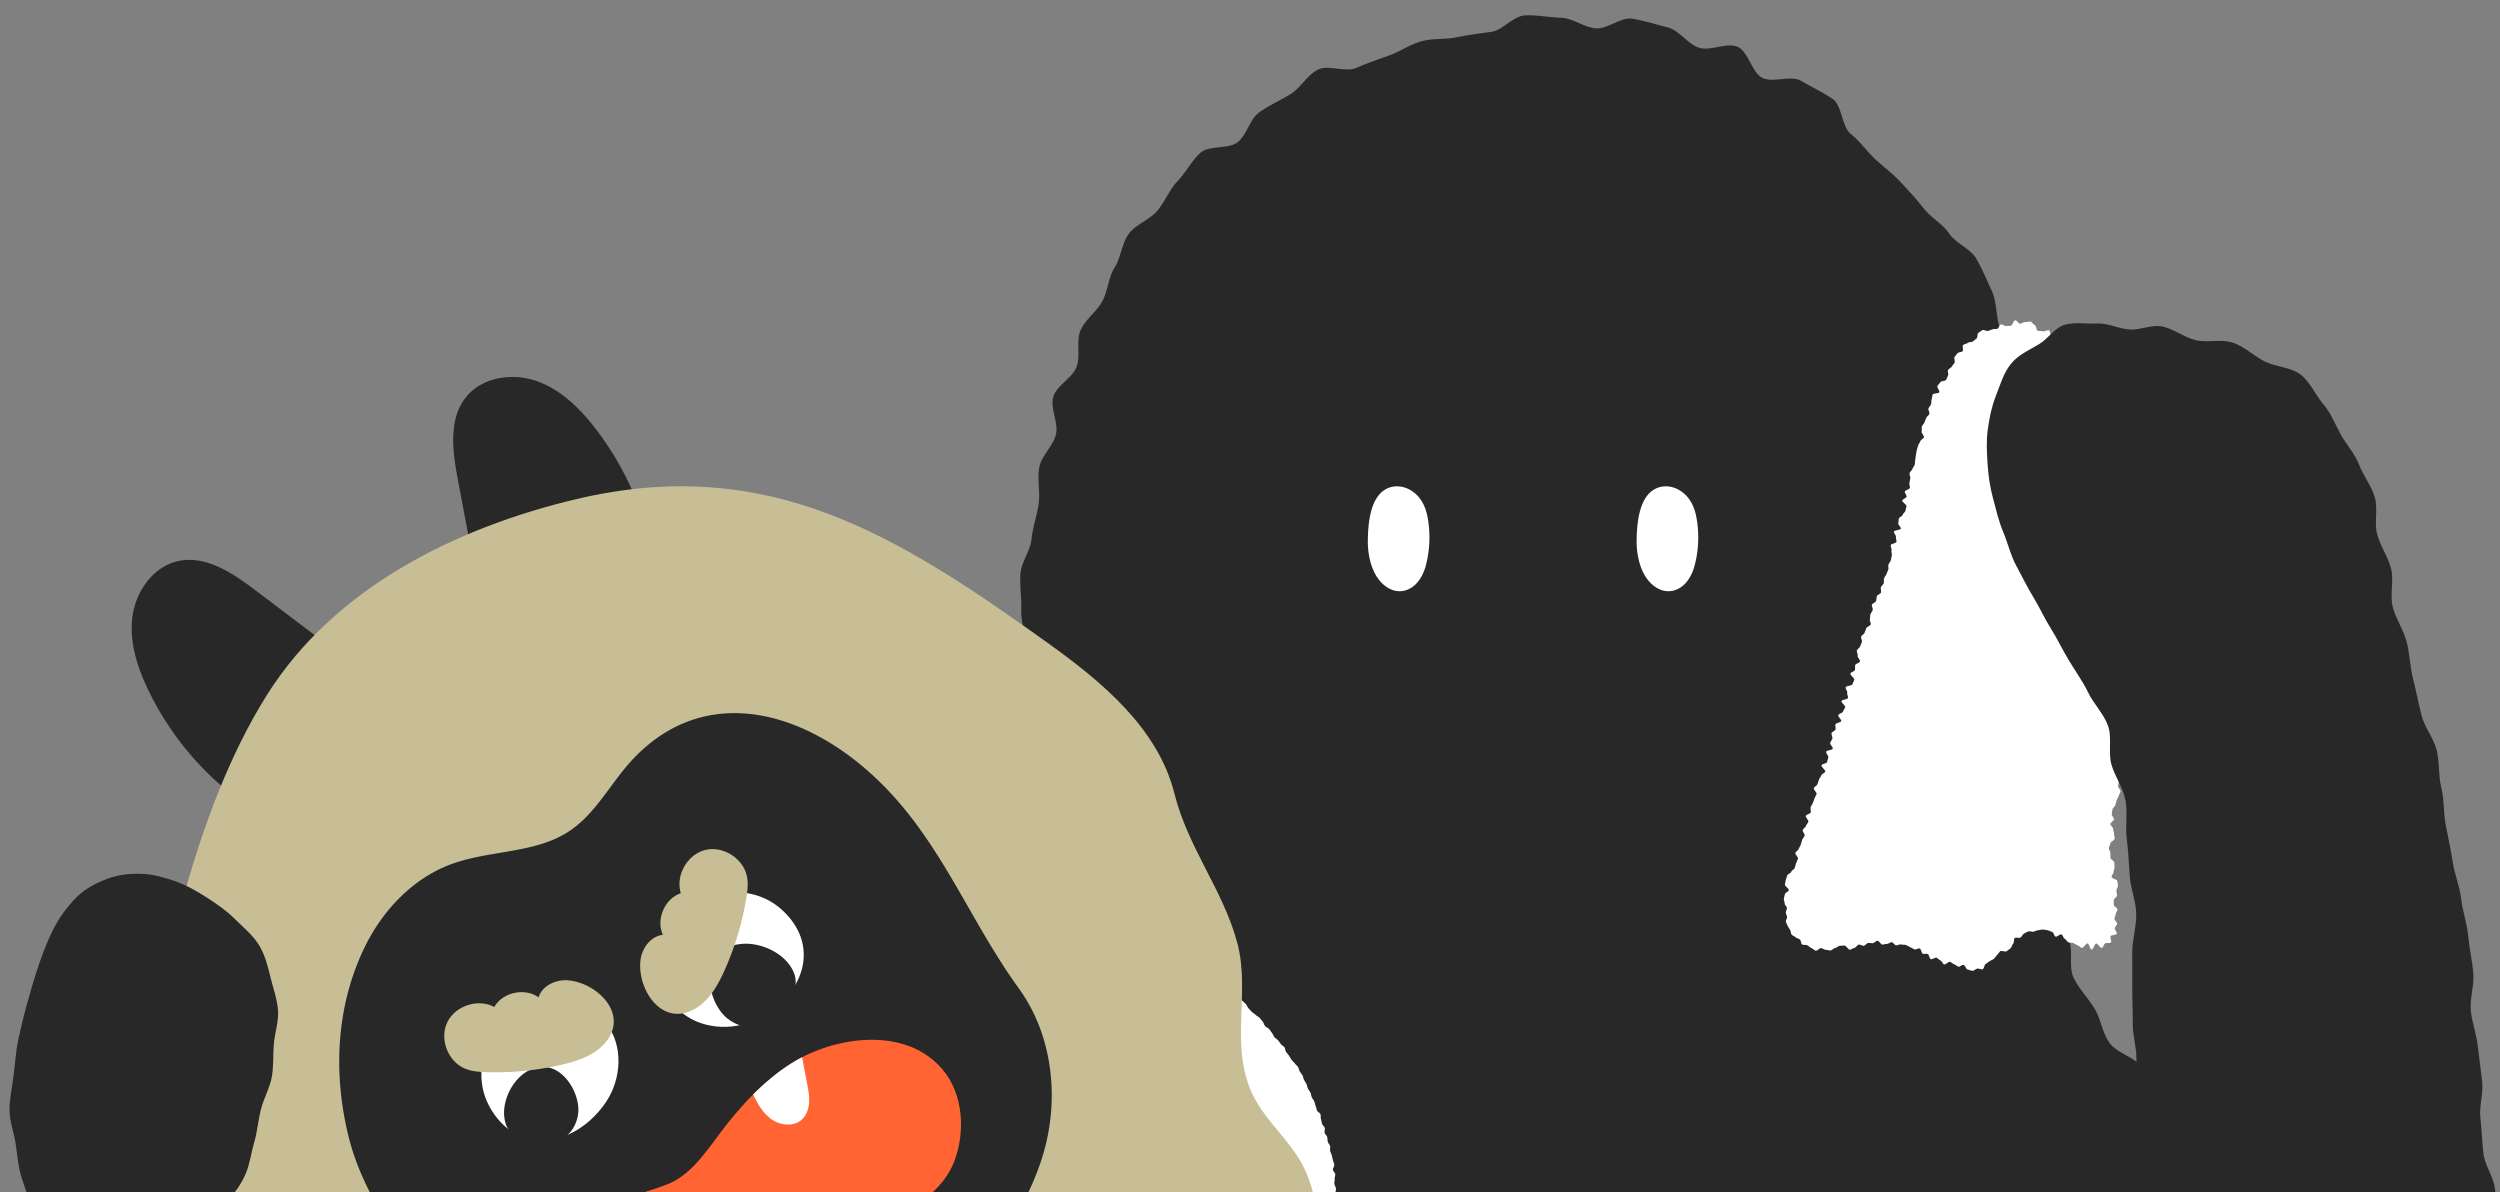 <svg id="_レイヤー_2" xmlns="http://www.w3.org/2000/svg" width="625" height="298" viewBox="0 0 625 298"><rect x="0" y="0" width="625" height="298" fill="#808080" stroke="none"/><defs><clipPath id="clippath"><rect x="-7" width="677" height="298" fill="none" stroke-width="0"/></clipPath><clipPath id="clippath-1"><path d="M145.354 305.114c-6.755 5.245-11.333 14.241-8.889 22.436 1.699 5.696 6.562 10.12 12.131 12.196s11.757 2.015 17.579.819c4.252-.874 8.439-2.367 11.951-4.918 2.895-2.103 5.243-4.854 7.653-7.499 6.019-6.608 12.706-12.793 20.67-16.851 5.848-2.979 12.246-4.742 18.156-7.598 5.909-2.856 11.552-7.133 13.922-13.254 2.868-7.409 2.345-16.869-2.887-23.071-9.2-10.906-26.914-8.355-37.696-1.602-6.423 4.023-11.745 9.595-16.437 15.547-4.059 5.148-8.211 12.209-14.53 14.7-7.51 2.96-15.01 3.959-21.624 9.094h.001z" fill="none" stroke-width="0"/></clipPath></defs><g id="design"><g clip-path="url(#clippath)"><path d="M546.537 566.134c.049 2.25-.064 4.531-.015 6.781-.028-3.024-.381-6.069-.455-9.093s-1.41-6.001-1.531-9.023 3.391-6.229 3.225-9.249-1.12-6.025-1.332-9.042-2.257-5.906-2.516-8.92 1.016-6.184.712-9.193-.971-4.686-1.321-7.69c3.113-.069 4.686-3.134 7.754-3.557s5.663-2.112 8.67-2.872 5.823-1.235 8.736-2.31 6.489-.257 9.279-1.623 4.631-4.229 7.272-5.864 4.94-3.432 7.409-5.315 7.502-.728 9.777-2.839 2.369-6.448 4.427-8.768 5.288-3.71 7.106-6.222 4.55-4.612 6.103-7.296 1.896-6.152 3.156-8.987 3.997-5.293 4.937-8.254.441-6.477 1.036-9.533c.593-3.049 1.036-6.209 1.309-9.28s.833-6.275.801-9.365 1.188-6.455.868-9.534-6.2-5.333-6.787-8.376.459-6.304-.374-9.29-2.677-5.518-3.735-8.43-2.688-5.411-3.952-8.237.262-6.947-1.192-9.677-1.347-6.498-2.978-9.121-4.508-4.598-6.304-7.105c-1.632-2.279-6.032-2.695-7.644-5.081-1.576-2.332-1.241-5.99-2.814-8.386-1.552-2.363-1.147-6.031-2.711-8.418-1.556-2.375-6.561-2.483-8.143-4.847s-4.266-3.927-5.893-6.247c-1.642-2.342 0-7.024-1.7-9.28-1.726-2.292-4.131-4.072-5.931-6.236-1.839-2.211-4.305-3.835-6.238-5.871-1.854-1.953-3.687-3.9-5.686-5.7s-3.106-4.657-5.169-6.388-6.621-.506-8.669-2.249-.746-7.234-2.704-9.077c-2.275-2.142-6.163-2.454-8.144-4.658-2.083-2.316-5.953-3.224-7.735-5.605-1.859-2.483-2.235-6.089-3.791-8.638-1.609-2.634-3.906-4.978-5.22-7.676-1.344-2.76-.087-6.649-1.153-9.471-1.08-2.858-4.85-4.86-5.677-7.775s.002-6.351-.607-9.33-.057-6.143-.476-9.161c-.416-3.002-3.529-5.749-3.79-8.789-.26-3.017 1.963-6.246 1.824-9.296-.138-3.025-3.141-6.008-3.191-9.06-.049-3.03-.284-6.121-.277-9.172.008-3.033.907-6.089.941-9.135s2.597-6.047 2.628-9.091 2.045-6.086 2.044-9.128-5.027-6.032-5.089-9.071 2.743-6.154 2.591-9.189.873-6.202.602-9.229-1.012-6.08-1.433-9.091-.568-6.157-1.167-9.142-2.533-5.712-3.335-8.656c-.795-2.918-1.875-5.79-2.9-8.674-1.009-2.84-.689-6.333-1.948-9.135-1.215-2.705-2.464-5.569-3.897-8.15s-5.152-3.861-6.794-6.318-4.493-3.925-6.327-6.245-3.731-4.387-5.741-6.56-4.287-3.835-6.455-5.851-3.789-4.424-6.099-6.275-2.134-7.091-4.571-8.771-5.296-3.009-7.846-4.512-7.054.569-9.703-.751-3.506-6.654-6.24-7.784-6.82 1.177-9.626.244-4.925-4.345-7.791-5.075-5.841-1.647-8.752-2.166-6.369 2.704-9.311 2.404-5.72-2.584-8.677-2.658-5.991-.739-8.947-.58c-2.962.16-5.569 3.749-8.499 4.132-2.93.383-5.723.749-8.619 1.349s-5.94.189-8.787.997-5.297 2.549-8.081 3.556-5.483 1.91-8.192 3.106c-2.709 1.196-7.034-.921-9.657.455s-4.295 4.579-6.821 6.125-5.296 2.771-7.716 4.478-3.121 5.617-5.425 7.478-7.203.714-9.381 2.719-3.63 4.895-5.673 7.037-3.161 5.153-5.059 7.423-5.398 3.37-7.142 5.761-1.956 5.911-3.534 8.414-1.668 5.825-3.07 8.432-4.195 4.48-5.41 7.18c-1.242 2.761.009 6.423-1.017 9.205-1.044 2.832-4.98 4.625-5.823 7.477-.854 2.886 1.328 6.512.657 9.416-.677 2.925-3.657 5.32-4.173 8.262s.237 6.078-.145 9.045-1.508 5.836-1.779 8.818-2.607 5.83-2.792 8.82.337 6.043.213 9.037 1.22 6.038 1.133 9.034-2.588 5.921-2.664 8.916 1.177 6.013 1.088 9.007.399 5.996.273 8.988-.735 5.944-.923 8.933-1.508 5.847-1.782 8.831-1.081 5.821-1.464 8.794 1.822 6.276 1.307 9.233c-.487 2.794.244 5.937-.399 8.791-.629 2.789-.944 5.802-1.745 8.593-.794 2.767-1.194 5.842-2.177 8.556s-4.784 4.39-5.98 7.003c-1.208 2.64-4.614 3.957-6.059 6.431-1.466 2.51.97 7.563-.761 9.844-1.91 2.518-5.978 3.196-8.225 5.285-2.275 2.115-4.182 4.657-6.677 6.512-2.477 1.842-5.905 2.351-8.476 4.115-2.545 1.746-3.089 6.314-5.606 8.157-2.484 1.819-6.03 2.16-8.371 4.24-2.327 2.068-6.239 2.501-8.461 4.681s-1.222 7.474-3.334 9.761-7.403 1.765-9.401 4.153-4.401 4.589-6.28 7.072-.594 7.271-2.349 9.842-3.279 5.207-4.907 7.86-5.262 4.125-6.757 6.855-3.023 5.495-4.38 8.297-1.17 6.313-2.387 9.178-4.549 4.923-5.618 7.847-1.944 5.999-2.863 8.974c-.92 2.982-2.83 5.818-3.585 8.857s.852 6.672.294 9.748-2.425 6.043-2.758 9.147.068 6.387-.006 9.509-.361 6.376-.144 9.495-.037 6.473.502 9.562c.53 3.034 5.029 5.041 5.841 7.801.866 2.943.758 5.963 1.922 8.609 1.226 2.789.737 6.449 2.266 8.926 1.587 2.57 5.927 3.061 7.81 5.315 1.919 2.297 3.072 5.059 5.266 7.049s3.012 5.844 5.455 7.554c2.422 1.695 5.154 3.291 7.782 4.726 2.588 1.413 5.266 3.113 8.022 4.295 2.709 1.161 5.777 1.881 8.619 2.837 2.796.941 5.626 2.308 8.523 3.07 2.858.752 6.764-2.917 9.693-2.322 2.904.59 5.613 1.825 8.56 2.278s5.7 1.949 8.654 2.283 5.674 3.635 8.627 3.867c2.983.234 6.847-2.721 9.794-2.573-.229 3.149-2.503 6.768-2.733 9.918s.575 6.374.346 9.523.797 6.39.568 9.54-1.261 6.24-1.49 9.39-2.499 6.15-2.728 9.3-.718 6.28-.947 9.429M87.373 165.36l-23.45-17.742c-5.709-4.319-12.442-8.884-19.431-7.334-6.245 1.386-10.576 7.603-11.39 13.947-.814 6.345 1.265 12.722 4.058 18.477a75.177 75.177 0 0024.014 28.352m58.735-52.259l-5.448-28.896c-1.326-7.035-2.417-15.097 2.083-20.664 4.021-4.975 11.516-6.086 17.559-3.991 6.044 2.095 10.828 6.796 14.739 11.858a75.181 75.181 0 0114.698 34.125" fill="#282828" stroke-width="0"/><path d="M302.333 239.568c.194.361.119.868.327 1.219s.579.603.8.946.549.609.782.944.117.922.361 1.25.809.409 1.062.73.359.757.621 1.071.55.604.818.913.525.626.799.929.402.741.681 1.041.519.637.801.933.856.31 1.141.603.614.541.9.832.388.765.675 1.056.54.616.827.907.685.474.97.767.714.449.998.743.498.658.779.955.318.821.595 1.122.75.423 1.022.728c.263.296.439.67.697.97s.351.738.603 1.043.662.48.909.79.469.638.71.952.663.494.898.813.178.85.407 1.172.525.597.749.923.388.691.606 1.022.6.554.812.889.602.562.808.9.247.779.447 1.12.487.636.681.981.197.797.384 1.146.427.67.609 1.022.183.794.359 1.148.478.646.648 1.004.156.798.319 1.159.467.657.623 1.02.195.775.345 1.141.192.772.336 1.141.735.567.872.938-.008.845.124 1.219.134.788.259 1.164.568.648.686 1.025-.14.868-.028 1.248.537.668.642 1.05.053.804.151 1.188.487.696.579 1.081-.076.83.009 1.217.339.738.417 1.126.201.77.272 1.159.289.758.353 1.148-.414.866-.357 1.258.543.725.593 1.117-.192.821-.149 1.214-.111.803-.075 1.198.375.761.404 1.156-.142.801-.121 1.196.343.777.357 1.172.025.902.032 1.298c-.403.058-.9.274-1.304.317s-.818.106-1.223.134-.839-.409-1.245-.395-.807.329-1.213.331-.815-.118-1.221-.128-.803-.225-1.209-.247-.817.078-1.223.045-.844.265-1.249.222-.75-.592-1.154-.644-.837.135-1.24.074-.781-.261-1.182-.328-.79-.189-1.19-.263-.801-.13-1.2-.21-.874.206-1.272.12-.806-.136-1.202-.227-.659-.757-1.054-.851-.836.002-1.231-.095-.88.164-1.275.064-.776-.258-1.17-.36-.712-.497-1.104-.6-.792-.18-1.184-.283" fill="#fff" stroke-width="0"/><path d="M312.332 390.785c11.335-6.186 18.88-18.772 18.995-31.684.067-7.506-2.175-14.84-2.773-22.322-1.243-15.545 4.387-32.464-3.21-46.083-3.152-5.651-8.289-9.994-11.44-15.646-7.034-12.616-1.101-26.245-4.58-39.319-3.507-13.18-12.3-23.682-15.721-37.356-4.068-16.254-18.045-27.876-31.664-37.637-37.73-27.044-69.947-47.24-117.708-35.992-30.017 7.069-60.611 22.113-77.489 48.98-18.97 30.198-26.666 72.478-33.144 107.185-1.822 9.761-3.382 19.74-2.103 29.587s5.77 19.684 13.914 25.366c4.345 3.031 9.661 4.878 13.009 8.984 3.826 4.691 4.199 11.193 4.901 17.206.739 6.331 2.101 12.785 5.663 18.07 5.04 7.478 18.45 13.418 25.82 19.397 4.456 3.615 9.025 7.295 14.425 9.236 7.6 2.733 16.119 1.762 23.788 4.296 8.521 2.815 15.285 9.72 23.913 12.188 9.817 2.809 20.762-.5 30.325 3.08 5.048 1.89 9.265 5.56 14.274 7.552 18.361 7.302 37.24-9.788 56.933-11.415 6.61-.546 13.585.639 19.663-2.016 13.679-5.976 21.104-24.506 34.207-31.657h.002z" fill="#c8be96" stroke-width="0"/><path d="M107.263 322.9a112.153 112.153 0 013.514 6.534c3.654 7.42 6.866 15.292 12.631 21.224 8.783 9.037 22.447 12.112 34.923 10.332s23.947-7.846 34.384-14.908c10.438-7.061 20.129-15.207 30.809-21.896 7.572-4.743 18.366-7.785 24.921-13.64 5.606-5.007 10.041-14.481 12.208-21.523 4.301-13.98 2.639-30.064-5.939-41.912-13.858-19.142-20.774-40.797-40.18-56.43-17.444-14.053-39.849-18.567-56.494-.686-5.392 5.792-9.052 13.335-15.63 17.732-8.541 5.709-19.841 4.749-29.49 8.275-9.734 3.556-17.372 11.671-21.859 21.013-7.118 14.82-7.807 31.663-3.834 47.46 3.561 14.158 12.746 25.803 20.036 38.425z" fill="#282828" stroke-width="0"/><path d="M143.047 250.692c3.266.748 6.251 2.395 8.382 5.015 4.482 5.51 4.018 14.007.019 19.877-7.168 10.52-21.013 13.904-28.482 2.091-3.901-6.171-3.222-13.469.521-19.633 3.817-6.285 12.37-8.997 19.559-7.351z" fill="#fff" stroke-width="0"/><path d="M126.124 279.686c.166 1.001.479 1.994 1.057 2.828 1.554 2.239 4.578 2.828 7.297 3.017 2.006.14 4.11.145 5.915-.743 2.338-1.151 3.79-3.683 4.137-6.266.648-4.814-3.358-11.857-8.801-11.814-6.131.049-10.506 7.548-9.606 12.978h.001z" fill="#282828" stroke-width="0"/><path d="M141.99 245.082c-3.051-.243-6.439 1.342-7.354 4.262-3.456-2.481-8.952-1.287-11.068 2.404-4.081-2.194-9.825-.286-11.783 3.913s.274 9.826 4.578 11.541c1.651.658 3.46.785 5.236.839a73.481 73.481 0 0018.978-1.896c4.269-.999 8.743-2.59 11.286-6.161 5.015-7.041-2.937-14.351-9.873-14.903z" fill="#c8be96" stroke-width="0"/><path d="M165.418 242.22c.105 3.349 1.146 6.595 3.307 9.192 4.543 5.459 12.971 6.642 19.501 3.848 11.704-5.006 17.692-17.941 7.539-27.546-5.303-5.017-12.596-5.756-19.365-3.271-6.903 2.535-11.212 10.405-10.981 17.776h-.001z" fill="#fff" stroke-width="0"/><path d="M197.56 241.48c.628.937 1.132 1.98 1.298 3.095.448 2.997-1.552 5.777-3.61 8.003-1.518 1.642-3.218 3.249-5.356 3.905-2.77.85-5.875-.095-8.124-1.921-4.192-3.404-6.315-12.159-1.875-16.271 5.001-4.632 14.258-1.893 17.666 3.189z" fill="#282828" stroke-width="0"/><path d="M160.116 240.101c.35-3.04 2.557-6.059 5.599-6.395-1.768-3.869.462-9.032 4.491-10.398-1.367-4.427 1.612-9.696 6.11-10.808s9.589 2.162 10.443 6.716c.328 1.746.103 3.546-.185 5.3a73.495 73.495 0 01-5.516 18.257c-1.803 3.996-4.226 8.08-8.22 9.888-7.875 3.564-13.517-5.647-12.722-12.559z" fill="#c8be96" stroke-width="0"/><path d="M145.354 305.114c-6.755 5.245-11.333 14.241-8.889 22.436 1.699 5.696 6.562 10.12 12.131 12.196s11.757 2.015 17.579.819c4.252-.874 8.439-2.367 11.951-4.918 2.895-2.103 5.243-4.854 7.653-7.499 6.019-6.608 12.706-12.793 20.67-16.851 5.848-2.979 12.246-4.742 18.156-7.598 5.909-2.856 11.552-7.133 13.922-13.254 2.868-7.409 2.345-16.869-2.887-23.071-9.2-10.906-26.914-8.355-37.696-1.602-6.423 4.023-11.745 9.595-16.437 15.547-4.059 5.148-8.211 12.209-14.53 14.7-7.51 2.96-15.01 3.959-21.624 9.094h.001z" fill="#ff6432" stroke-width="0"/><g clip-path="url(#clippath-1)"><path d="M187.709 272.383c1.206 2.619 2.488 5.337 4.743 7.135s5.789 2.344 7.947.431c1.198-1.062 1.771-2.689 1.882-4.286s-.192-3.19-.493-4.762l-1.905-9.936" fill="#fff" stroke-width="0"/></g><path d="M67.673 244.508c.677 2.722 1.671 5.421 1.842 8.186s-.83 5.546-1.059 8.331c-.227 2.755-.013 5.581-.528 8.329-.51 2.725-1.989 5.236-2.681 7.931s-.889 5.528-1.665 8.179c-.759 2.593-1.086 5.406-2.131 7.9-1.056 2.521-2.689 4.788-4.471 6.857-1.903 2.21-4.527 3.238-7.042 4.502-2.486 1.249-4.857 2.94-7.703 3.478-2.741.518-5.645.129-8.504.18s-5.765.869-8.532.641c-2.455-.203-4.875-1.293-7.266-1.908-2.441-.628-5.223-.859-7.148-2.478-2.854-2.4-4.141-6.41-5.301-9.954-.919-2.807-1.143-5.725-1.554-8.605s-1.572-5.761-1.553-8.696c.018-2.907.695-5.841 1.057-8.762.358-2.887.53-5.857 1.149-8.729.615-2.855 1.281-5.744 2.079-8.557.802-2.827 1.563-5.689 2.474-8.445 1.096-3.316 2.325-6.749 3.849-9.896 1.542-3.184 3.679-6.216 6.182-8.71 2.232-2.223 4.999-3.569 7.605-4.565 2.761-1.055 5.728-1.366 8.683-1.255 2.863.108 5.7.914 8.53 1.917 2.716.963 5.24 2.412 7.734 4.022 2.464 1.591 4.877 3.248 6.943 5.301 2.124 2.111 4.52 4.059 6.029 6.48 1.615 2.589 2.302 5.599 2.981 8.327z" fill="#282828" stroke-width="0"/><path d="M477.457 121.987c-.089.38-1.163.527-1.25.901-.089.38.517.918.431 1.291-.088.38-.996.566-1.082.938-.088.38 1.159 1.066 1.072 1.437-.088.379-.173.756-.26 1.126-.089.379-.611.652-.698 1.02-.091.38-.877.586-.967.953-.093.381-.041.787-.133 1.153-.095.38.724.987.63 1.35-.099.382-1.626.373-1.724.735-.104.38.61.972.507 1.329-.11.381.236.891.126 1.243-.12.382-1.29.435-1.41.818s.298.934.178 1.316.193.901.073 1.283-.122.802-.242 1.184-.476.691-.596 1.073.085.867-.035 1.249-.34.733-.46 1.116-.476.691-.596 1.073.025.848-.095 1.23-.592.654-.712 1.037.155.889.035 1.271-.909.555-1.029.937-.083.814-.203 1.197-.923.551-1.042.933.319.94.199 1.322-.449.699-.569 1.082-.024.832-.144 1.215.33.944.21 1.326-.976.534-1.096.916-.301.746-.421 1.128-.74.608-.86.991.299.934.179 1.316-.321.739-.441 1.122-.69.624-.81 1.006.304.935.184 1.318.704 1.061.584 1.443-1.062.507-1.182.889.038.852-.082 1.234-1.006.525-1.126.907 1.093 1.183.973 1.565-.364.726-.483 1.108-1.549.354-1.669.737.51 1 .39 1.382.291.931.171 1.314-1.486.374-1.606.757 1.044 1.167.924 1.55-.444.701-.563 1.083-1.054.509-1.174.892.86 1.11.74 1.492-1.315.428-1.435.81.132.882.012 1.264-.873.566-.993.949.323.941.203 1.324-.408.712-.528 1.095.739 1.072.619 1.454-1.519.364-1.639.746.651 1.044.531 1.427-.187.781-.307 1.164-1.27.442-1.39.824 1.056 1.171.936 1.554-.868.568-.988.95-.467.694-.587 1.076-.258.759-.378 1.142-.78.595-.9.978.806 1.093.686 1.475-.396.716-.516 1.098-.299.746-.418 1.129-.436.703-.556 1.086.154.888.034 1.271-1.125.487-1.245.87.771 1.082.651 1.464-.498.684-.618 1.066-.677.628-.797 1.01.605 1.03.485 1.412-.511.68-.631 1.062-.215.773-.335 1.155-.4.715-.52 1.097-.714.616-.834.998.771 1.082.651 1.464-.364.726-.484 1.108-.199.778-.319 1.16-.755.603-.875.986c-.115.366-.896.537-1.007.912-.11.369-.261.743-.364 1.119-.103.373-.121.785-.214 1.162s1.052 1.035.971 1.414-.907.603-.973.985c-.066.384-.227.758-.274 1.141-.048.388.236.803.21 1.187-.025.39.564.764.565 1.149.001.392-.311.744-.279 1.127.033.39.249.7.318 1.079.07.383-.413.859-.303 1.229s.318.696.474 1.052c.154.353.386.644.588.979.198.327.125.845.372 1.153.256.319.739.415 1.014.685.291.285.74.314 1.05.548.322.242.248 1.067.59 1.26.348.196.887.026 1.253.175s.646.595 1.03.7c.38.105.724.605 1.117.672.387.066.905-.682 1.304-.648.391.033.773.425 1.173.431.393.005.81.177 1.21.16.393-.017.761-.581 1.158-.616.393-.034.732-.499 1.127-.547.393-.048.786-.011 1.179-.07s.979 1.103 1.371 1.039.748-.388 1.139-.456c.394-.069.678-.749 1.068-.818.394-.07.871.362 1.259.296.394-.067.702-.632 1.088-.691.397-.061.819.091 1.206.042.399-.05.746-.586 1.132-.619.402-.034.846.987 1.231.977.39-.01.731-.201 1.128-.171.388.029.828-.484 1.222-.421.384.061.652.683 1.041.772.379.087.882-.33 1.265-.22.375.107.824.014 1.202.14.371.123.7.397 1.073.535.367.135.687.406 1.056.553.365.145 1.001-.358 1.367-.205.362.151.377 1.136.74 1.291s.89-.073 1.253.084.378 1.122.74 1.278c.364.157 1.081-.512 1.444-.359.366.154.629.549.993.695.369.148.53.843.897.981.373.14 1.125-.784 1.495-.658.378.129.654.51 1.028.621.383.113.684.5 1.062.59.39.093.894-.501 1.278-.437.395.066.65 1.141 1.038 1.173.397.033.84.321 1.23.312.397-.009.807-.511 1.194-.567.39-.057.932.29 1.311.18.374-.109.419-1.189.782-1.355.374-.172.621-.466.967-.684s.731-.314 1.054-.568c.32-.252.479-.652.783-.93.301-.275.47-.654.761-.945.29-.289 1.413.244 1.698-.05s.684-.472.971-.763c.289-.293.316-.828.612-1.107.3-.283.089-1.15.402-1.409.318-.262 1.113.104 1.451-.123.34-.229.475-.787.842-.97.363-.18.727-.441 1.123-.565.374-.117.836.128 1.224.081.384-.046.766-.374 1.161-.362.384.012.84-.239 1.232-.18.379.057.819.081 1.205.174.374.09.751.311 1.129.427.369.113.475 1.043.846 1.175.366.129 1.091-.704 1.458-.564.364.139.466.965.83 1.108s.552.739.915.881c.367.143.837.031 1.2.166.371.137.697.428 1.063.549.377.125.69.566 1.059.666.386.105 1.092-1.193 1.468-1.123.393.073.616 1.529.996 1.553.398.026.766-1.497 1.147-1.535.391-.039 1.048 1.24 1.419 1.121.365-.117.496-.941.839-1.148s1.153.057 1.425-.222c.271-.277-.284-1.251-.075-1.592.2-.325 1.408-.199 1.557-.573.141-.354-.611-1.055-.511-1.445.095-.37.534-.682.596-1.079.06-.379-.714-.854-.681-1.252.033-.385.301-.736.313-1.133.011-.388.475-.773.468-1.169-.006-.391-.913-.741-.933-1.135s-.002-.766-.034-1.157c-.032-.393.88-.867.84-1.255-.041-.395-.115-.787-.162-1.172-.049-.397.448-.866.395-1.249-.055-.4-.117-.795-.172-1.173-.059-.404-1.372-.609-1.427-.981-.061-.412.557-.9.507-1.264-.059-.426.285-.85.25-1.197-.04-.4-.069-.787-.099-1.186s-.931-.744-.951-1.144.012-.812.002-1.212-.396-.808-.397-1.209.387-.81.395-1.211 1.05-.766 1.066-1.167-.187-.8-.163-1.201-.246-.815-.214-1.215-.737-.875-.697-1.275.853-.718.899-1.117-.623-.889-.57-1.287.132-.8.191-1.197.651-.714.716-1.11.251-.769.321-1.164.446-.73.521-1.124.386-.735.465-1.128-.714-.963-.63-1.356.143-.791.23-1.183.649-.676.739-1.067.64-.671.732-1.061-.598-.966-.504-1.355.255-.763.352-1.152.144-.791.243-1.179.529-.693.629-1.081-.747-1.021-.647-1.41 1.008-.568 1.109-.956.711-.644.812-1.032-.28-.903-.179-1.291.525-.694.625-1.082-.96-1.076-.861-1.465.941-.588 1.039-.977.81-.626.907-1.016.009-.828.103-1.218-.711-.996-.619-1.387.132-.79.222-1.182-.005-.82.081-1.211 1.43-.513 1.513-.905-.668-.959-.59-1.352.147-.786.222-1.18.87-.658.939-1.053-.899-.967-.834-1.363.041-.797.1-1.194.735-.701.788-1.099c.053-.398.651-.731.698-1.129s-.473-.863-.432-1.262-.247-.826-.213-1.226.985-.729 1.014-1.128.051-.809.073-1.21-.748-.842-.731-1.243-.344-.808-.333-1.209.954-.782.959-1.183.048-.807.047-1.208-.342-.802-.349-1.203-.785-.779-.797-1.179.418-.812.4-1.212.604-.835.58-1.236.362-.835.333-1.235-1.476-.688-1.511-1.088 1.351-.932 1.311-1.331-.73-.735-.775-1.134.017-.812-.033-1.21-.966-.679-1.021-1.076-.15-.78-.211-1.177.319-.857.254-1.253-.068-.8-.138-1.195.406-.892.332-1.286-.137-.796-.217-1.189.022-.83-.062-1.222-.537-.708-.626-1.099-.56-.694-.654-1.084-.825-.618-.923-1.007.488-.948.386-1.336-.565-.676-.671-1.062-.236-.761-.346-1.147.609-1.013.495-1.397.154-.891.035-1.274-.608-.656-.73-1.038.114-.887-.013-1.268c-.124-.374-.441-.69-.569-1.062s-1.276-.389-1.408-.76.027-.844-.108-1.213.253-.935.114-1.304-.359-.709-.502-1.076-.331-.719-.477-1.085-.069-.826-.218-1.19-1.467-.242-1.619-.605.684-1.145.528-1.507-.308-.728-.467-1.088-.621-.586-.784-.945-.92-.441-1.086-.799-.138-.8-.306-1.156.769-1.243.597-1.598-1.209-.288-1.383-.641-.574-.591-.752-.942.592-1.187.411-1.537-1.004-.368-1.187-.716c-.186-.353-.087-.845-.258-1.204s.131-.917-.027-1.282-1.192-.359-1.34-.728.187-.926.048-1.298-.277-.742-.41-1.116-.386-.706-.516-1.083-.76-.582-.888-.959-.147-.791-.276-1.168-.253-.753-.386-1.128.641-1.082.503-1.455-.241-.777-.387-1.146-.672-.6-.828-.965-.971-.435-1.14-.794-.014-.871-.198-1.224.189-1.029-.011-1.373c-.206-.353-1.624.071-1.857-.266s-.106-.89-.364-1.209.232-1.308-.049-1.606-1.46.312-1.762.036-.285-.891-.608-1.143-.206-1.154-.546-1.38-1.24.433-1.597.234-.887.041-1.259-.128-.34-1.287-.725-1.424-.671-.761-1.067-.863-.929.186-1.334.12-.882.431-1.292.403c-.406-.027-.795-.864-1.189-.863-.406 0-.754 1.367-1.147 1.396-.404.029-.761-.019-1.152.039-.399.06-.885-.486-1.271-.397-.392.09-.535.971-.914 1.09-.383.12-.802-.02-1.172.128s-.736.221-1.094.398-1.116-.393-1.462-.191c-.343.201-.677.471-1.009.696-.328.224-.141 1.151-.458 1.398-.313.244-.609.467-.911.733-.298.262-.992.087-1.279.369-.283.277-.911.249-1.184.545-.269.291.164 1.213-.096 1.52-.255.303-1.033.187-1.279.506-.242.313-.518.623-.752.95-.231.322.226 1.121.003 1.456-.219.33-.485.618-.697.96-.209.337-.723.487-.925.834-.199.343.199 1.015.006 1.368-.19.347-.29.725-.474 1.081-.182.352-1.28.24-1.456.6-.174.356-.584.612-.752.975-.167.36.657 1.17.495 1.537-.16.364-1.506.22-1.661.59-.154.367-.108.828-.257 1.2-.148.369-.023.854-.167 1.228-.143.372-.491.673-.629 1.049-.138.373.357.977.224 1.354s-.65.618-.778.997-.33.734-.455 1.114-.537.671-.658 1.052.077.865-.04 1.248.682 1.039.568 1.422-.785.601-.895.985-.447.705-.554 1.09c-.108.387-.233.769-.338 1.155s-.113.801-.215 1.188-.063.813-.163 1.199c-.101.389-.032.818-.129 1.205-.098.389-.474.706-.57 1.093-.097.391-.627.675-.722 1.063-.095.39.27.891.177 1.277-.093.389-.126.79-.217 1.175-.092.39.203.868.113 1.252l-.006-.004z" fill="#fff" stroke-width="0"/><path d="M632.218 377.001c-.398-2.95 1.619-6.227 1.22-9.177s-1.966-5.743-2.364-8.694-.133-5.99-.529-8.941-.545-5.934-.937-8.885-.888-5.888-1.277-8.84-2.582-5.668-2.965-8.621-.951-5.884-1.328-8.837 2.073-6.263 1.704-9.218-1.68-5.789-2.041-8.745-2.497-5.699-2.847-8.655-.417-5.951-.756-8.908.778-6.081.452-9.04-.777-5.903-1.091-8.864-1.443-5.837-1.742-8.8c-.32-3.177.887-6.44.609-9.524-.285-3.163-.999-6.247-1.289-9.345-.294-3.142-1.413-6.179-1.764-9.291s-1.656-6.079-2.115-9.198c-.453-3.079-1.126-6.082-1.734-9.199-.592-3.032-.322-6.254-1.108-9.355-.765-3.021-.387-6.331-1.153-9.352s-3.017-5.665-3.783-8.685-1.347-6.088-2.112-9.109-.83-6.219-1.596-9.239-2.721-5.74-3.486-8.76.353-6.519-.412-9.539-2.75-5.732-3.515-8.753c-.722-2.849.274-6.208-.542-9.06s-2.868-5.369-3.91-8.121c-1.054-2.783-3.179-5.017-4.601-7.592s-2.452-5.353-4.389-7.62c-2.006-2.348-3.312-5.62-5.74-7.441s-6.114-1.836-8.86-3.211c-2.706-1.355-5.061-3.706-7.969-4.703-2.875-.985-6.353.073-9.325-.636s-5.633-2.953-8.614-3.46c-2.586-.439-5.445 1.033-8.102.789s-5.201-1.602-7.83-1.489c-2.684.116-5.528-.389-8.073.272-2.56.664-4.191 3.465-6.5 4.856-2.617 1.576-5.257 2.692-7.098 4.995s-2.614 5.115-3.722 7.924c-1.078 2.732-1.617 5.443-2.035 8.433-.41 2.934-.241 5.699-.052 8.679.19 2.999.602 5.708 1.361 8.55.777 2.907 1.399 5.682 2.557 8.435s1.795 5.695 3.218 8.339c1.413 2.626 2.718 5.321 4.28 7.884s2.788 5.314 4.381 7.847 2.887 5.243 4.409 7.807c1.658 2.794 3.544 5.334 4.893 8.141 1.399 2.911 3.87 5.346 4.968 8.282 1.124 3.003.03 6.693.874 9.734.851 3.069 2.909 5.811 3.511 8.93s-.054 6.403.332 9.573c.381 3.129.547 6.249.756 9.448.204 3.136 1.557 6.239 1.627 9.453.069 3.136-.977 6.309-1.006 9.53-.027 2.977.052 5.953.015 8.93s.161 5.955.115 8.932c-.046 2.977.971 5.973.914 8.949s.248 5.964.181 8.94-1.349 5.925-1.427 8.901.595 5.974.507 8.95.75 5.984.653 8.96-2.798 5.862-2.905 8.838 2.375 6.049 2.258 9.024-2.292 5.867-2.42 8.841-.688 5.927-.826 8.901-.667 5.925-.814 8.899-.159 5.95-.317 8.923 2.39 6.095 2.222 9.067" fill="#282828" stroke-width="0"/></g><path d="M341.957 135.373c.031-7.273 1.566-11.584 4.693-13.178 1.726-.88 3.869-.806 5.734.2 3.757 2.015 4.416 6.242 4.636 7.628.624 3.954.387 8.034-.689 11.8h-.001c-.307 1.071-1.556 4.647-4.772 5.71-1.758.58-3.624.212-5.256-1.037a8.614 8.614 0 01-.669-.573c-3.418-3.245-3.681-8.831-3.676-10.548v-.002zm67.2 0c.031-7.273 1.566-11.584 4.693-13.178 1.726-.88 3.869-.806 5.734.2 3.757 2.015 4.416 6.242 4.636 7.628.624 3.954.387 8.034-.689 11.8h-.001c-.307 1.071-1.556 4.647-4.772 5.71-1.758.58-3.624.212-5.256-1.037a8.614 8.614 0 01-.669-.573c-3.418-3.245-3.681-8.831-3.676-10.548v-.002z" fill="#fff" stroke-width="0"/></g></svg>